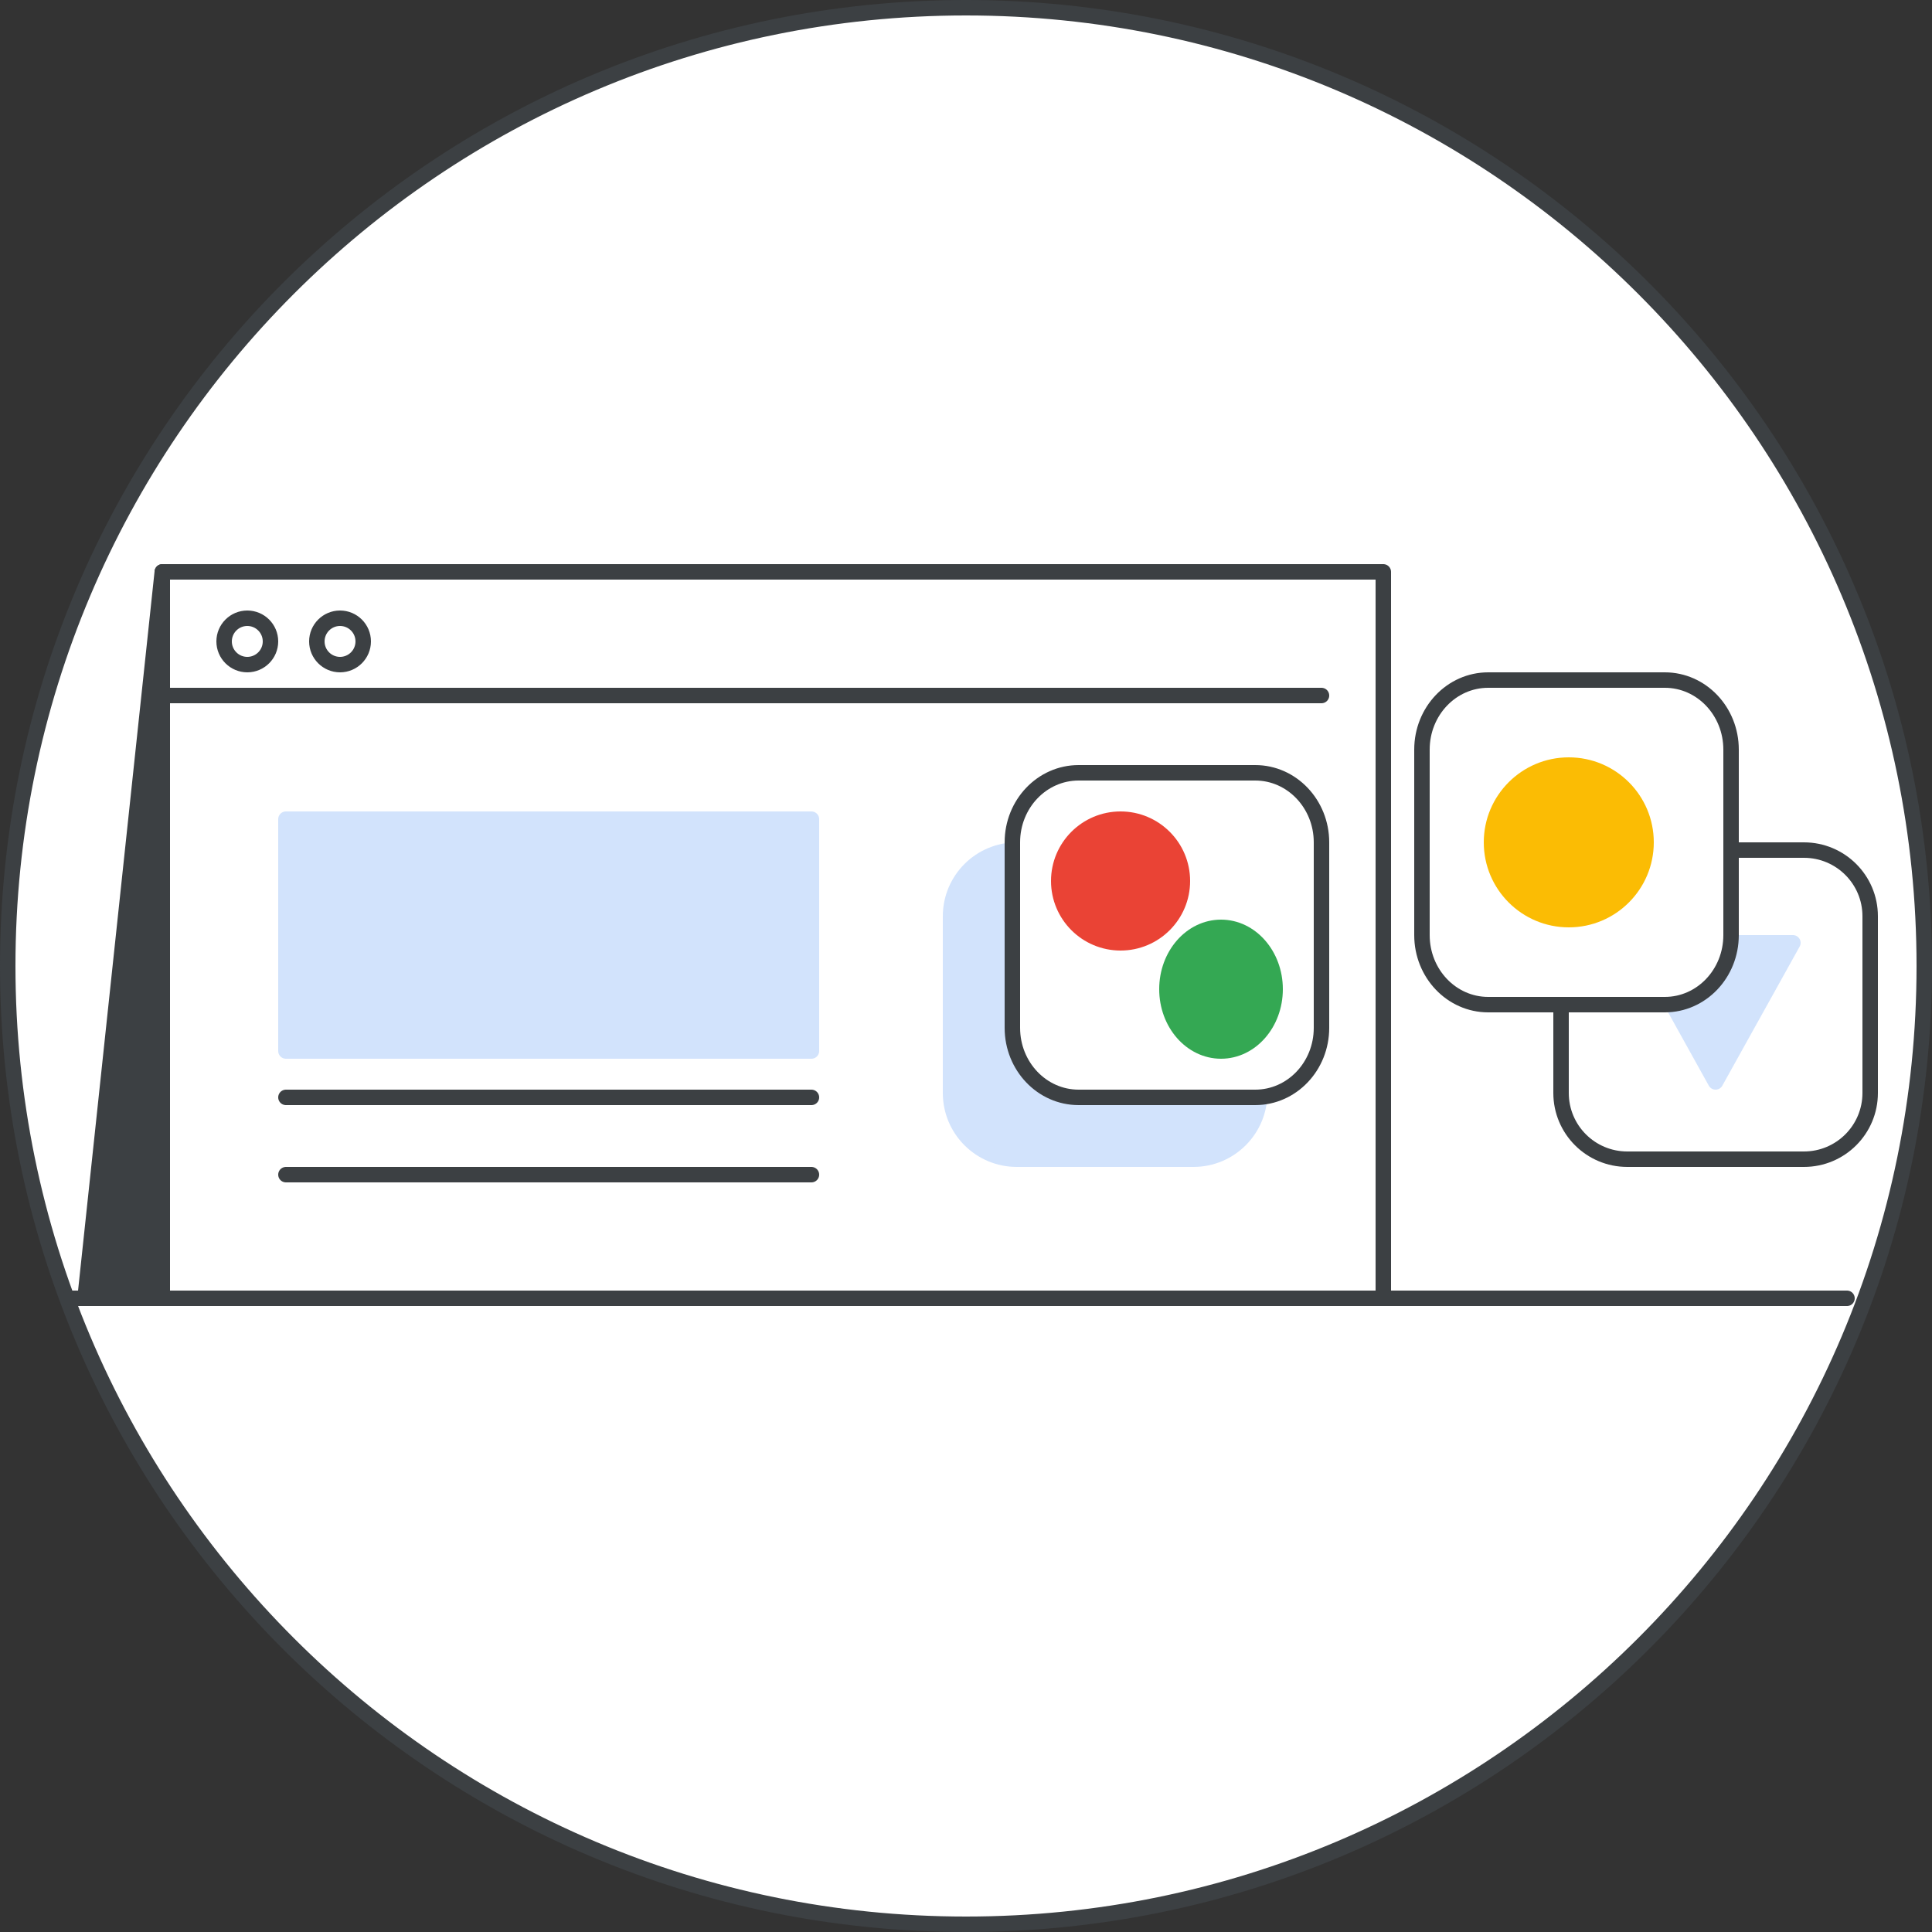 <svg width="125" height="125" viewBox="0 0 125 125" fill="none" xmlns="http://www.w3.org/2000/svg">
<rect x="0" y="0" width="125" height="125" fill="#333333" stroke="none"/>
<g id="marketplace-circle-graphic" clip-path="url(#clip0_2049_39931)">
<path id="background &#38; border" d="M124.5 62.5C124.5 96.742 96.742 124.5 62.5 124.5C28.258 124.5 0.5 96.742 0.5 62.5C0.5 28.258 28.258 0.5 62.5 0.5C96.742 0.5 124.5 28.258 124.5 62.5Z" fill="white" stroke="#3C4043"/>
<path id="Vector" d="M10.5 84H5.5L10.5 37V84Z" fill="#3C4043" stroke="#3C4043" stroke-linecap="round" stroke-linejoin="round"/>
<path id="Vector_2" d="M10.5 37H89.5V84H10.5V74.707V37Z" fill="white" stroke="#3C4043" stroke-linecap="round" stroke-linejoin="round"/>
<path id="Vector_3" d="M10.5 45H85.5" stroke="#3C4043" stroke-linecap="round" stroke-linejoin="round"/>
<path id="Vector_4" fill-rule="evenodd" clip-rule="evenodd" d="M16 43C16.828 43 17.5 42.328 17.5 41.5C17.5 40.672 16.828 40 16 40C15.172 40 14.5 40.672 14.5 41.5C14.5 42.328 15.172 43 16 43Z" stroke="#3C4043"/>
<path id="Vector_5" fill-rule="evenodd" clip-rule="evenodd" d="M22 43C22.828 43 23.5 42.328 23.5 41.5C23.5 40.672 22.828 40 22 40C21.172 40 20.5 40.672 20.5 41.5C20.5 42.328 21.172 43 22 43Z" stroke="#3C4043"/>
<path id="Vector_6" d="M52.5 53H18.5V68H52.5V53Z" fill="#D2E3FC" stroke="#D2E3FC" stroke-linecap="round" stroke-linejoin="round"/>
<path id="Vector_7" d="M18.5 76H52.5" stroke="#3C4043" stroke-linecap="round" stroke-linejoin="round"/>
<path id="Vector_8" d="M52.5 71H18.5" stroke="#3C4043" stroke-linecap="round" stroke-linejoin="round"/>
<path id="Vector_9" d="M77.214 55H65.786C63.417 55 61.5 56.917 61.5 59.286V70.714C61.5 73.083 63.417 75 65.786 75H77.214C79.583 75 81.5 73.083 81.5 70.714V59.286C81.5 56.923 79.583 55 77.214 55Z" fill="#D2E3FC" stroke="#D2E3FC" stroke-linecap="round" stroke-linejoin="round"/>
<path id="Vector_10" d="M81.214 50H69.786C67.417 50 65.5 52.013 65.5 54.5V66.5C65.5 68.987 67.417 71 69.786 71H81.214C83.583 71 85.5 68.987 85.5 66.5V54.5C85.5 52.019 83.583 50 81.214 50Z" fill="white" stroke="#3C4043" stroke-linecap="round" stroke-linejoin="round"/>
<path id="Vector_11" d="M72.5 61C74.71 61 76.5 59.209 76.5 57C76.5 54.791 74.71 53 72.5 53C70.291 53 68.5 54.791 68.5 57C68.5 59.209 70.291 61 72.5 61Z" fill="#EA4335" stroke="#EA4335" stroke-linecap="round" stroke-linejoin="round"/>
<path id="Vector_12" d="M79 68C80.933 68 82.5 66.209 82.5 64C82.5 61.791 80.933 60 79 60C77.067 60 75.5 61.791 75.5 64C75.5 66.209 77.067 68 79 68Z" fill="#34A853" stroke="#34A853" stroke-linecap="round" stroke-linejoin="round"/>
<path id="Vector_13" d="M119.5 84H4.5" stroke="#3C4043" stroke-linecap="round" stroke-linejoin="round"/>
<g id="Group 2320">
<path id="Vector_14" d="M116.714 55H105.286C102.917 55 101 56.917 101 59.286V70.714C101 73.083 102.917 75 105.286 75H116.714C119.083 75 121 73.083 121 70.714V59.28C121 56.917 119.083 55 116.714 55Z" fill="white" stroke="#3C4043" stroke-linecap="round" stroke-linejoin="round"/>
<path id="Vector_15" d="M110.997 70L116 61H106L110.997 70Z" fill="#D2E3FC" stroke="#D2E3FC" stroke-linecap="round" stroke-linejoin="round"/>
<path id="Vector_16" d="M107.714 44H96.286C93.917 44 92 46.013 92 48.5V60.5C92 62.987 93.917 65 96.286 65H107.714C110.083 65 112 62.987 112 60.5V48.5C112 46.013 110.083 44 107.714 44Z" fill="white" stroke="#3C4043" stroke-linecap="round" stroke-linejoin="round"/>
<path id="Vector_17" d="M101.5 60C104.537 60 107 57.538 107 54.5C107 51.462 104.537 49 101.5 49C98.462 49 96 51.462 96 54.5C96 57.538 98.462 60 101.5 60Z" fill="#FBBC04"/>
</g>
</g>
<defs>
<clipPath id="clip0_2049_39931">
<rect width="125" height="125" fill="white"/>
</clipPath>
</defs>
</svg>
